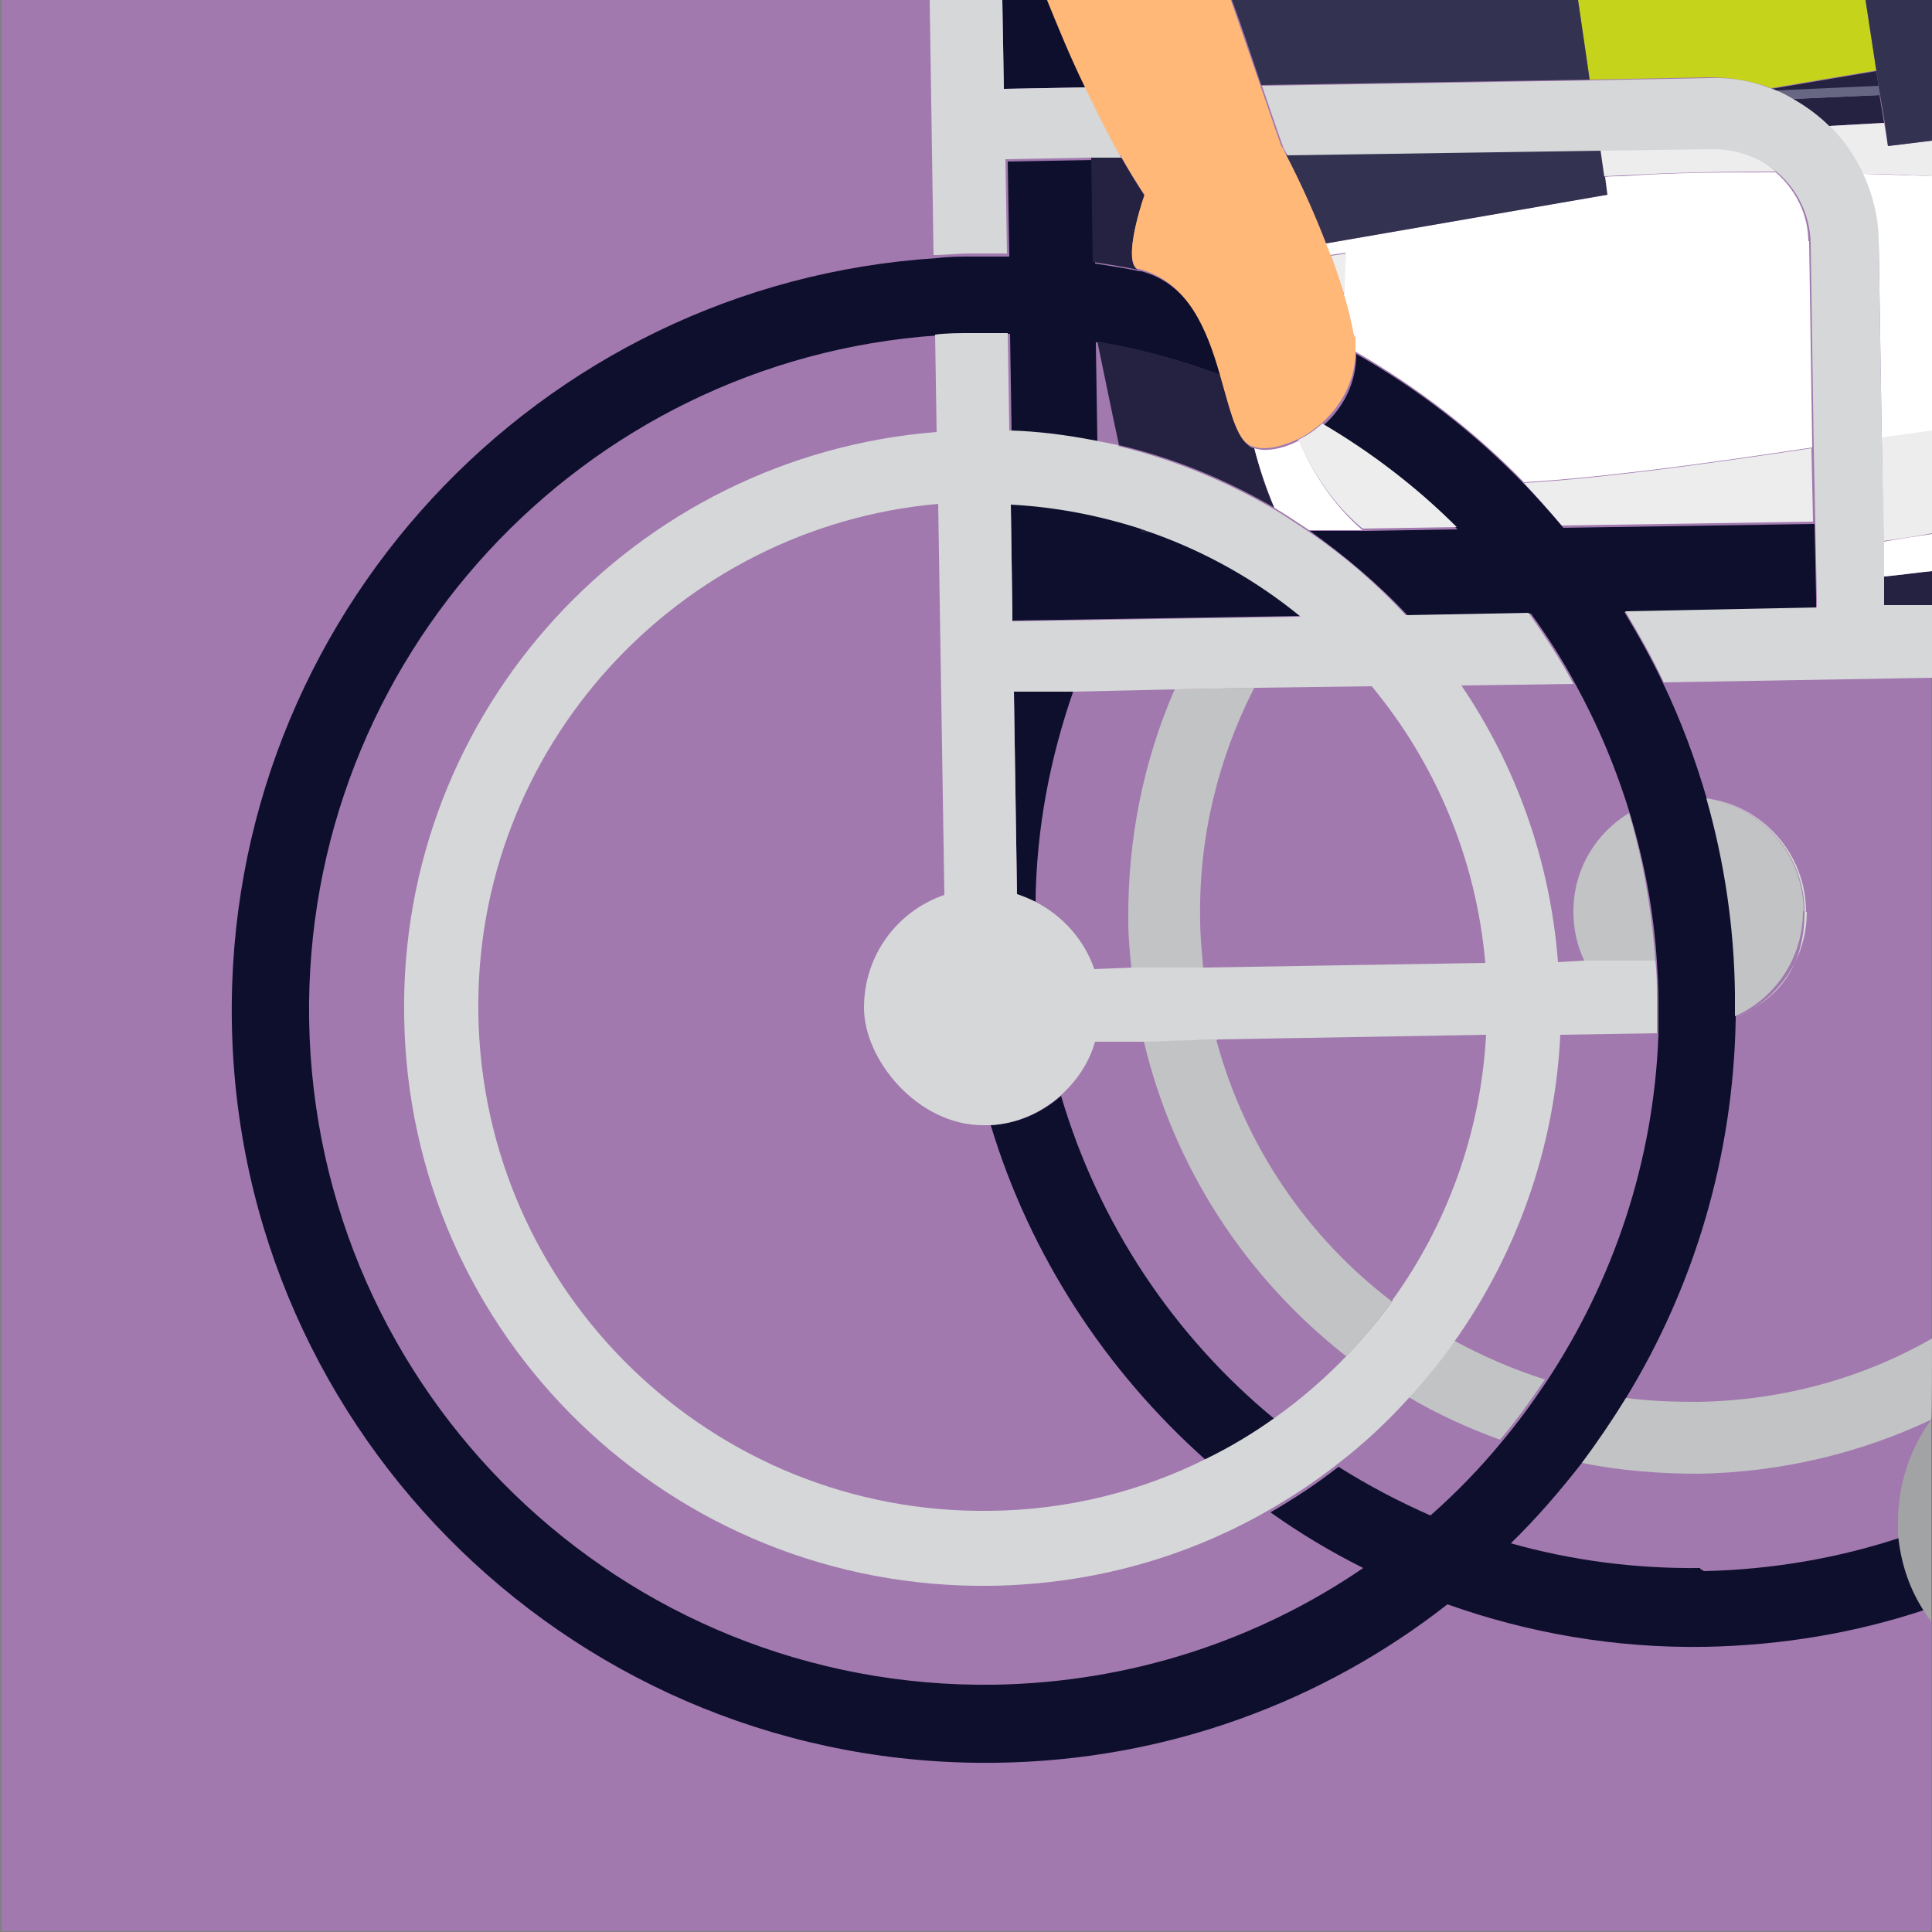 <?xml version="1.0" encoding="UTF-8"?>
<svg id="Calque_1" xmlns="http://www.w3.org/2000/svg" version="1.1" viewBox="0 0 250 250">
  <rect x="0" y="0" width="250" height="250" fill="#808080" stroke="none"/>
  <!-- Generator: Adobe Illustrator 29.6.1, SVG Export Plug-In . SVG Version: 2.1.1 Build 9)  -->
  <defs>
    <style>
      .st0 {
        fill: #a2a3a4;
      }

      .st1 {
        fill: #c2c3c4;
      }

      .st2 {
        fill: #ffb878;
      }

      .st3 {
        fill: #fff;
      }

      .st4 {
        fill: none;
      }

      .st5 {
        fill: #0e0f2d;
      }

      .st6 {
        fill: #242240;
      }

      .st7 {
        fill: #d6d7d8;
      }

      .st8 {
        fill: #c5d31a;
      }

      .st9 {
        fill: #343251;
      }

      .st10 {
        fill: #676784;
      }

      .st11 {
        fill: #ededed;
      }

      .st12 {
        fill: #a179af;
      }
    </style>
  </defs>
  <polyline class="st12" points=".2 249.9 .2 0 249.9 0 249.9 249.9"/>
  <g>
    <path class="st4" d="M155.4,119c0,2.1.2,4.1.4,6.1l36.4-.6c-1.2-13.6-6.5-25.9-14.7-35.8l-15.1.2c-4.6,9-7.2,19.2-7,30h0q0,0,0,.1Z"/>
    <path class="st4" d="M152.1,89.2l-13.2.2c-3.1,8.5-4.8,17.7-4.9,27.3,3.6,1.8,6.3,4.9,7.6,8.7h4.9c-.2-2.1-.3-4.1-.4-6.2-.2-10.7,2-20.8,6-30h0Z"/>
    <path class="st4" d="M130.8,65.2h0l.2,13.9h0l-.2-13.9Z"/>
    <path class="st4" d="M180.2,168.3c7-9.8,11.4-21.6,12.1-34.3l-34.8.6c3.7,13.7,11.8,25.4,22.7,33.8h0Z"/>
    <path class="st4" d="M128.2,145.6h-.9c-8.5,0-15.4-6.7-15.4-15.2s4.3-12.5,10.4-14.6l-.8-50.6c-33.7,2.9-60.1,31.5-59.5,66.1.6,36,30.3,64.7,66.2,64.2,10-.2,19.5-2.6,27.9-6.7-12.9-11.4-22.7-26.3-27.8-43.3h-.1q0,.1,0,0Z"/>
    <path class="st4" d="M148,134.7h-6.3c-.8,2.8-2.4,5.2-4.5,7.1,4.8,16.6,14.6,31.1,27.6,41.8,3.4-2.4,6.5-5.1,9.4-8.1-12.9-10-22.4-24.3-26.2-40.8Z"/>
    <path class="st4" d="M250,173.2v-85.5l-34.9.6c2.3,4.8,4.2,9.9,5.7,15.1,7.2,1,12.8,7.2,12.8,14.7s-3.7,11.4-9.1,13.7c-.3,18-5.4,34.8-14.2,49.1,3.1.4,6.2.6,9.4.5,11-.2,21.3-3.2,30.2-8.2h.1Z"/>
    <path class="st4" d="M204.7,189.3c-2.8,3.7-5.9,7.1-9.2,10.4,7.8,2.2,16,3.3,24.5,3.2,9-.1,17.6-1.7,25.6-4.4v-1.6c0-4.9,1.6-9.5,4.3-13.2-9.1,4.3-19.3,6.8-30,7-5.2,0-10.3-.4-15.2-1.4h0Z"/>
    <path class="st4" d="M201.7,124.4h3.4c-.9-2-1.4-4.1-1.4-6.4,0-5.4,2.9-10.1,7.2-12.7-1.8-5.9-4.2-11.6-7.1-17l-14.5.2c7,10.4,11.4,22.6,12.5,35.8h-.1q0,0,0,0Z"/>
    <path class="st4" d="M52.3,131.5c-.7-39.8,29.8-72.7,68.9-75.7l-.2-12.6c-46,3.2-82,41.9-81.3,88.6.8,48.2,40.5,86.7,88.7,86,17.7-.3,34.1-5.8,47.7-15.1-4.2-2.1-8.2-4.5-12-7.2-10.6,6-22.8,9.6-35.9,9.8-41.3.6-75.4-32.2-76-73.6v-.2h.1Z"/>
    <path class="st4" d="M141.9,44.2h-.4l.2,12.8c1,.2,2,.4,3,.6-.9-4.1-1.9-8.6-2.8-13.4Z"/>
    <path class="st4" d="M188.2,173.6c3.7,2,7.6,3.7,11.7,5,8.6-13,13.9-28.4,14.5-44.9l-12.5.2c-.7,14.8-5.6,28.4-13.7,39.7Z"/>
    <path class="st4" d="M172.9,189.5c3.8,2.4,7.7,4.5,11.9,6.3,3.3-2.9,6.4-6.1,9.2-9.5-4.1-1.5-8.1-3.3-11.8-5.5-2.9,3.1-6,6-9.3,8.6h0q0,.1,0,0Z"/>
    <polygon class="st4" points="130.6 55.6 130.4 43 130.4 43 130.6 55.6 130.6 55.6"/>
    <path class="st7" d="M233.7,118c0-7.5-5.6-13.7-12.8-14.7h0c7.1,1.1,12.6,7.3,12.6,14.7s-3.6,11.3-8.8,13.6h0c5.3-2.2,9.1-7.4,9.1-13.6,0,0-.1,0-.1,0Z"/>
    <path class="st5" d="M220,202.9c-8.5.1-16.7-1-24.5-3.2,3.3-3.2,6.3-6.7,9.2-10.4,2.1-2.7,4-5.5,5.7-8.4,8.8-14.4,13.9-31.2,14.2-49.1h0v-3c-.1-8.8-1.4-17.3-3.7-25.3h0c-1.5-5.2-3.4-10.3-5.7-15.1-1.5-3.2-3.2-6.2-5-9.2l24.8-.4h0v-1.3l-.2-9.7-32.5.5c-1.6-1.9-3.3-3.8-5-5.6-6.4-6.6-13.7-12.3-21.8-16.9,0,3.9-1.8,7.1-4.3,9.3,6.4,3.7,12.2,8.2,17.4,13.4l-12.2.2h-6.9c4.6,3.3,8.9,6.9,12.7,11l15.9-.3c2.1,2.9,4.1,6,5.8,9.2,2.9,5.3,5.3,11,7.1,17,1.8,6.1,3,12.4,3.4,18.9.1,1.5.2,3.1.2,4.7v4.7c-.6,16.5-5.9,31.9-14.5,44.9-1.8,2.7-3.7,5.3-5.8,7.8-2.8,3.4-5.9,6.6-9.2,9.5-4.1-1.8-8.1-3.9-11.9-6.3-2.8,2.2-5.7,4.1-8.8,5.9,3.8,2.7,7.8,5.1,12,7.2-13.6,9.3-30,14.8-47.7,15.1-48.2.7-87.9-37.7-88.7-86-.7-46.7,35.3-85.4,81.3-88.6,1.5,0,3.1-.2,4.6-.2h4.8l.2,12.6c3.8.2,7.5.6,11.1,1.3l-.2-12.8h.4c5.5.9,10.8,2.4,15.9,4.3-1.6-5.6-4.1-11.8-10.4-13.5h-.2c-1.9-.4-3.9-.7-5.8-1l-.2-13.4-11.1.2.2,12.3h-4.7c-1.6,0-3.1,0-4.7.2-51.6,3.3-92,46.6-91.2,98.8.8,53.8,45.2,96.7,99,95.9,22-.3,42.2-7.9,58.3-20.5,10.4,3.7,21.7,5.7,33.4,5.5,9.9-.2,19.4-1.8,28.4-4.8-1.7-2.8-2.7-6-3-9.4-8.1,2.7-16.7,4.2-25.6,4.4l-.5-.3h0Z"/>
    <path class="st5" d="M137.3,141.8c-2.5,2.2-5.6,3.6-9.1,3.8,5.1,16.9,14.9,31.8,27.8,43.3,3.1-1.5,6.1-3.3,8.9-5.3-13-10.7-22.7-25.2-27.6-41.8h0Z"/>
    <path class="st5" d="M131.2,89.5l.4,26.2c.8.3,1.6.6,2.4,1,.1-9.5,1.9-18.7,4.9-27.3h-7.7q0,0,0,.1Z"/>
    <path class="st1" d="M219.8,181.4c-3.2,0-6.3-.1-9.4-.5-1.8,2.9-3.7,5.7-5.7,8.4,4.9,1,10,1.4,15.2,1.4,10.7-.2,20.9-2.7,30-7v-.2c.1,0,.1-10.3.1-10.3-8.9,5.1-19.2,8-30.2,8.2h0Z"/>
    <path class="st1" d="M182.3,180.8c3.7,2.2,7.7,4,11.8,5.5,2.1-2.5,4-5.1,5.8-7.8-4.1-1.3-8-3-11.7-5-1.8,2.6-3.8,5-5.9,7.3h0Z"/>
    <path class="st1" d="M157.5,134.5l-9.5.2c3.9,16.5,13.3,30.7,26.2,40.8,2.1-2.2,4.1-4.6,5.9-7.1-10.9-8.3-19-20.1-22.7-33.8h.1q0-.1,0,0Z"/>
    <path class="st1" d="M162.3,89l-10.3.2c-4,9.2-6.1,19.3-6,30,0,2.1.2,4.1.4,6.1h9.3c-.2-2.2-.4-4.2-.4-6.3-.2-10.8,2.4-21,7-30Z"/>
    <path class="st1" d="M203.6,118c0,2.3.5,4.4,1.4,6.3h9.2c-.5-6.7-1.6-13-3.4-19.1-4.3,2.6-7.2,7.3-7.2,12.7h0Z"/>
    <path class="st1" d="M233.4,118c0-7.4-5.4-13.6-12.6-14.7,2.3,8.1,3.6,16.6,3.7,25.3v2.9c5.2-2.3,8.8-7.5,8.8-13.6h.1Z"/>
    <path class="st0" d="M249.9,183.7c-2.7,3.7-4.3,8.3-4.3,13.2v1.6c.3,3.4,1.3,6.6,3,9.4.4.7.8,1.3,1.3,1.9v-26.3.2c-.1,0,0,0,0,0h0Z"/>
    <path class="st6" d="M243.1,11.2l-.3-2-13.6,2.3c.3,0,.5.2.8.3l13.2-.6h-.1,0Z"/>
    <path class="st6" d="M148.1,25.3c-1-1.5-2-3.2-3-4.9h-3.9l.2,13.5c2,.3,3.9.6,5.8,1-1.8-1,.2-7.6.9-9.6Z"/>
    <path class="st6" d="M236.7,16.3l7.1-.4-.6-3.6-11.2.5c1.7,1,3.2,2.1,4.6,3.5h.1,0Z"/>
    <path class="st6" d="M164.9,65.7c-1.1-2.4-1.9-5-2.6-7.7-.3,0-.6-.2-.8-.4-1.6-1.2-2.4-4.9-3.6-9.1-5.1-1.9-10.4-3.4-15.9-4.3,1,4.8,1.9,9.3,2.8,13.4,7.2,1.7,13.9,4.5,20.1,8.1Z"/>
    <path class="st6" d="M243.8,78.4h6.2v-4.5c-2,.2-4.1.5-6.2.7v3.8Z"/>
    <path class="st6" d="M149.2,68.9c-.6-.2-1.1-.4-1.7-.6,0,.2.1.4.2.6h1.5Z"/>
    <path class="st3" d="M243.8,74.6c2.2-.2,4.2-.5,6.2-.7v-4.8c-2,.3-4.1.6-6.3,1v4.6h.1Z"/>
    <path class="st3" d="M243.1,31.2l.4,25.5c2.2-.3,4.4-.6,6.5-.9V22.8c-2.3-.1-5.3-.2-9-.3,1.2,2.7,2,5.6,2,8.7h.1Z"/>
    <path class="st3" d="M234,31.3c0-3.6-1.7-6.8-4.2-9-6.3,0-13.2,0-19.8.5-.8,0-1.6,0-2.4.1l.3,2.3-36.4,6.3c.2.5.4,1,.6,1.5l2-.3s-.3,2.2-.2,5.5c.5,1.8,1,3.7,1.3,5.4.1.7.2,1.3.2,1.9,8,4.6,15.4,10.3,21.8,16.9,10.3-.6,24.1-2.5,37.3-4.5l-.4-26.7h-.1q0,.1,0,0Z"/>
    <path class="st3" d="M168.1,57c-2.1,1.1-4.3,1.5-5.8,1,.7,2.7,1.6,5.3,2.6,7.7,1.5.9,3,1.9,4.5,2.9h6.9c-3.7-3.2-6.4-7.3-8.2-11.6Z"/>
    <path class="st8" d="M221.2,10c2.8,0,5.5.5,8,1.4l13.6-2.3-1.4-9.1h-37.2l1.5,10.3,15.5-.3h0Z"/>
    <path class="st11" d="M241,22.5c3.6,0,6.7.2,9,.3v-4.6l-5.7.7-.5-3-7.1.4c1.8,1.8,3.2,3.8,4.3,6.1h0Z"/>
    <path class="st11" d="M210,22.7c6.7-.4,13.5-.5,19.8-.5-2.2-2-5.2-3.2-8.5-3.1l-14.3.2.5,3.5c.8,0,1.6-.1,2.4-.1h.1Z"/>
    <path class="st10" d="M232.1,12.8l11.2-.5-.2-1.2-13.2.6c.7.3,1.5.7,2.1,1.1h.1,0Z"/>
    <path class="st9" d="M207.6,22.9l-.5-3.5-40.7.6c1.1,2.1,3.2,6.5,5.2,11.5l36.4-6.3-.3-2.3h-.1,0Z"/>
    <path class="st9" d="M205.7,10.3l-1.5-10.3h-44.8c1.4,3.7,2.6,7.5,3.8,11l42.5-.7Z"/>
    <polygon class="st9" points="243.1 11.2 243.3 12.4 243.9 15.9 244.3 18.9 250 18.2 250 0 241.4 0 242.8 9.2 243.1 11.2"/>
    <path class="st11" d="M243.7,70c2.2-.3,4.3-.6,6.3-1v-13.3c-2.1.3-4.3.6-6.5.9l.2,13.3h0Z"/>
    <path class="st11" d="M176.3,68.4l12.2-.2c-5.2-5.2-11.1-9.7-17.4-13.4-1,.9-2,1.6-3.1,2.1,1.9,4.3,4.5,8.3,8.2,11.4h.1Z"/>
    <path class="st11" d="M197.1,62.4c1.7,1.8,3.4,3.7,5,5.6l32.5-.5-.2-9.5c-13.3,2-27,3.9-37.3,4.5h0Z"/>
    <path class="st11" d="M172.2,33c.6,1.7,1.2,3.5,1.8,5.3,0-3.3.2-5.5.2-5.5l-2,.3h0Z"/>
    <path class="st7" d="M250,78.3h-6.2v-8.3l-.3-13.3-.4-25.5c0-3.1-.8-6.1-2-8.7-1.1-2.3-2.5-4.4-4.3-6.1-1.4-1.4-2.9-2.5-4.6-3.5-.7-.4-1.4-.8-2.1-1.1-.2-.1-.5-.2-.8-.3-2.5-1-5.2-1.5-8-1.4l-15.5.3-42.5.7c1,2.9,1.9,5.6,2.8,8.1.1.2.3.5.5.9l40.7-.6,14.3-.2c3.2,0,6.2,1.1,8.5,3.1,2.5,2.2,4.1,5.4,4.2,9l.4,26.7.2,9.5.2,9.7v1.3h0l-24.8.5c1.8,3,3.5,6,5,9.2l34.9-.6v-9.3h-.2q0,0,0,0Z"/>
    <path class="st5" d="M147.7,68.9c0-.2-.1-.4-.2-.6-5.3-1.7-10.9-2.8-16.7-3.1l.2,13.9h0v1.2l37.4-.6c-5.7-4.6-12.1-8.3-19.1-10.8h-1.6,0Z"/>
    <path class="st5" d="M140.5,11.3c-1.8-3.8-3.4-7.6-4.9-11.3h-5.9l.2,11.5,10.6-.2h0Z"/>
    <path class="st7" d="M130.3,32.9l-.2-12.3,11.1-.2h3.9c-1.6-2.9-3.1-5.9-4.6-9.1l-10.6.2-.2-11.5h-9.4l.5,33c1.5,0,3.1-.2,4.7-.2h4.8q0,0,0,.1Z"/>
    <path class="st7" d="M144.7,57.6c-1-.2-2-.4-3-.6-3.6-.7-7.3-1.2-11.1-1.3h0l-.2-12.6h-4.8c-1.5,0-3.1,0-4.6.2l.2,12.6c-39.1,3.1-69.6,36-68.9,75.7.6,41.4,34.7,74.2,76,73.6,13.1-.2,25.3-3.7,35.9-9.8,3.1-1.8,6-3.7,8.8-5.9,3.4-2.6,6.5-5.5,9.3-8.6,2.1-2.3,4.1-4.7,5.9-7.3,8-11.3,13-25,13.7-39.7l12.5-.2v-4.7c0-1.6,0-3.1-.2-4.7h-9.2l-3.4.2c-1-13.2-5.5-25.5-12.5-35.8l14.5-.2c-1.7-3.2-3.7-6.2-5.8-9.2l-15.9.3c-3.8-4.1-8.1-7.8-12.7-10.9-1.5-1-3-2-4.5-2.9-6.2-3.6-13-6.4-20.1-8.1h.1ZM180.2,168.3c-1.8,2.5-3.8,4.9-5.9,7.1-2.9,3-6,5.7-9.4,8.1-2.8,2-5.8,3.8-8.9,5.3-8.4,4.2-17.9,6.6-27.9,6.7-35.9.5-65.6-28.2-66.2-64.2-.6-34.5,25.8-63.1,59.5-66.1l.8,50.6c-6.1,2.1-10.4,7.8-10.4,14.6s7,15.2,15.4,15.2h.9c3.5-.2,6.6-1.6,9.1-3.8,2.1-1.9,3.7-4.2,4.5-7h6.3l9.5-.3,34.8-.6c-.7,12.8-5.1,24.6-12.1,34.3h0q0,.1,0,0ZM177.5,88.8c8.2,9.9,13.5,22.2,14.7,35.8l-36.4.6h-9.3l-4.9.2c-1.3-3.8-4.1-6.9-7.6-8.7-.8-.4-1.5-.7-2.4-1l-.4-26.2h7.7l13.2-.3,10.3-.2,15.1-.2ZM131,80.4v-1.2l-.2-13.9h0c5.8.3,11.4,1.4,16.7,3.1.6.2,1.1.4,1.7.6,7,2.5,13.5,6.2,19.1,10.8l-37.3.6Z"/>
    <path class="st2" d="M145.1,20.3c1,1.8,2,3.4,3,4.9-.7,2-2.7,8.6-.9,9.6h.2c6.4,1.7,8.8,8,10.4,13.5,1.2,4.1,2,7.9,3.6,9.1.2.2.5.3.8.4,1.5.5,3.7,0,5.8-1,1.1-.5,2.1-1.3,3.1-2.1,2.4-2.2,4.3-5.4,4.3-9.3s0-1.3-.2-1.9c-.3-1.7-.7-3.5-1.3-5.4-.5-1.8-1.1-3.5-1.8-5.3-.2-.5-.4-1-.6-1.5-1.9-5-4.1-9.4-5.2-11.5-.2-.4-.3-.7-.5-.9-.9-2.5-1.8-5.2-2.8-8.1-1.2-3.5-2.5-7.2-3.8-11h-23.8c1.5,3.7,3.1,7.6,4.9,11.3,1.5,3.1,3,6.2,4.6,9h.2s0,.2,0,.2Z"/>
  </g>
</svg>